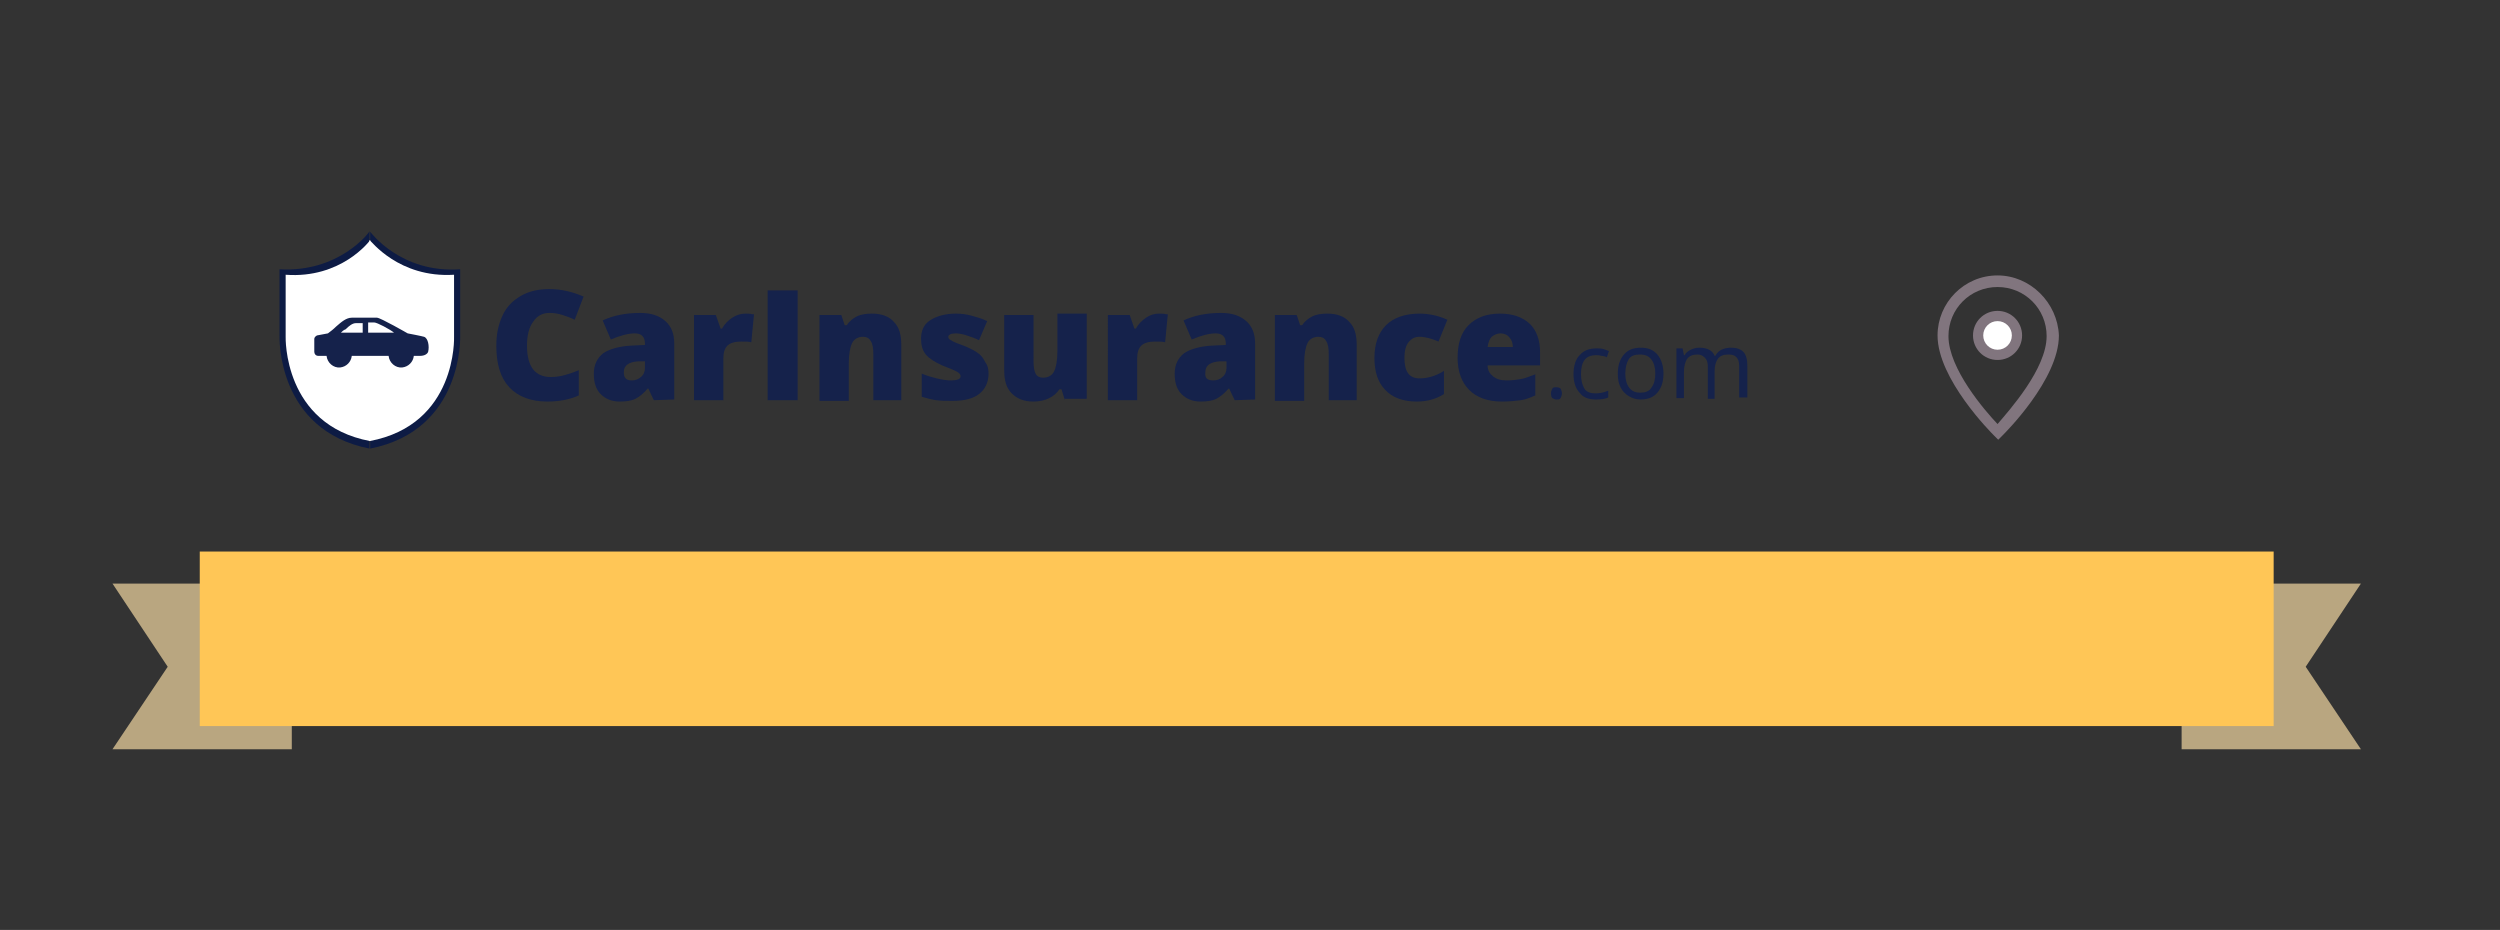 <?xml version="1.0" encoding="utf-8"?>
<!-- Generator: Adobe Illustrator 24.0.1, SVG Export Plug-In . SVG Version: 6.00 Build 0)  -->
<svg version="1.1" id="Layer_1" xmlns="http://www.w3.org/2000/svg" xmlns:xlink="http://www.w3.org/1999/xlink" x="0px" y="0px"
	 width="366.7px" height="136.4px" viewBox="0 0 366.7 136.4" style="enable-background:new 0 0 366.7 136.4;" xml:space="preserve"
	>
<rect x="0" y="0" width="366.7" height="136.4" fill="#333333" stroke="none"/>
<style type="text/css">
	.st0{fill:#B9A680;}
	.st1{fill:#FFC656;}
	.st2{fill:#15224B;}
	.st3{fill:#0D1B44;}
	.st4{fill:#FFFFFF;}
	.st5{fill:#81757E;}
</style>
<polygon class="st0" points="338.2,97.8 346.3,85.6 320,85.6 320,109.9 346.3,109.9 "/>
<polygon class="st0" points="16.5,85.6 24.6,97.8 16.5,109.9 42.8,109.9 42.8,85.6 "/>
<rect id="Rectangle_1043_copy" x="29.3" y="80.9" class="st1" width="304.2" height="25.6"/>
<g>
	<g>
		<path class="st2" d="M80.6,45.9c-1,0-1.8,0.4-2.4,1.3c-0.6,0.8-0.9,2-0.9,3.5c0,3.1,1.2,4.6,3.5,4.6c0.7,0,1.4-0.1,2.1-0.3
			s1.3-0.4,2-0.7V58c-1.3,0.6-2.9,0.9-4.6,0.9c-2.4,0-4.3-0.7-5.6-2.1c-1.3-1.4-1.9-3.4-1.9-6.1c0-1.7,0.3-3.1,0.9-4.4
			c0.6-1.3,1.5-2.2,2.7-2.9s2.6-1,4.2-1c1.7,0,3.4,0.4,5,1.1l-1.3,3.4c-0.6-0.3-1.2-0.5-1.8-0.7S81.2,45.9,80.6,45.9z"/>
		<path class="st2" d="M95.9,58.7L95.1,57H95c-0.6,0.7-1.2,1.2-1.8,1.5s-1.4,0.4-2.3,0.4c-1.2,0-2.1-0.4-2.8-1.1c-0.7-0.7-1-1.7-1-3
			s0.5-2.3,1.4-3c0.9-0.6,2.3-1,4-1.1l2.1-0.1v-0.2c0-1-0.5-1.5-1.5-1.5c-0.9,0-2.1,0.3-3.5,0.9L88.4,47c1.5-0.7,3.3-1.1,5.5-1.1
			c1.6,0,2.8,0.4,3.7,1.2s1.3,1.9,1.3,3.3v8.2L95.9,58.7L95.9,58.7z M92.7,55.8c0.5,0,1-0.2,1.3-0.5c0.4-0.3,0.6-0.8,0.6-1.3v-1h-1
			c-1.4,0.1-2.1,0.6-2.1,1.6C91.5,55.5,91.9,55.8,92.7,55.8z"/>
		<path class="st2" d="M109.3,46c0.4,0,0.7,0,1.1,0.1h0.2l-0.4,4.1c-0.4-0.1-0.8-0.1-1.5-0.1c-0.9,0-1.6,0.2-2,0.6
			c-0.4,0.4-0.6,1-0.6,1.9v6.1h-4.3V46.2h3.2l0.7,2h0.2c0.4-0.7,0.9-1.2,1.5-1.6C108,46.2,108.7,46,109.3,46z"/>
		<path class="st2" d="M112.6,58.7V42.6h4.4v16.1C117,58.7,112.6,58.7,112.6,58.7z"/>
		<path class="st2" d="M128.1,58.7v-6.8c0-0.8-0.1-1.5-0.4-1.9c-0.2-0.4-0.6-0.6-1.1-0.6c-0.7,0-1.3,0.3-1.6,0.9
			c-0.3,0.6-0.5,1.6-0.5,3v5.5h-4.3V46.2h3.2l0.5,1.5h0.3c0.4-0.6,0.9-1,1.5-1.3s1.4-0.4,2.2-0.4c1.4,0,2.5,0.4,3.2,1.2
			c0.8,0.8,1.1,1.9,1.1,3.4v8.1C132.2,58.7,128.1,58.7,128.1,58.7z"/>
		<path class="st2" d="M145,54.8c0,1.3-0.5,2.3-1.4,3s-2.2,1-3.9,1c-0.9,0-1.7,0-2.4-0.1s-1.4-0.3-2.1-0.5v-3.4
			c0.7,0.3,1.4,0.5,2.2,0.7s1.5,0.3,2.1,0.3c0.9,0,1.4-0.2,1.4-0.6c0-0.2-0.1-0.4-0.4-0.6c-0.3-0.2-1-0.5-2.3-1
			c-1.1-0.5-1.9-1-2.4-1.6s-0.7-1.4-0.7-2.3c0-1.2,0.4-2.1,1.3-2.7c0.9-0.6,2.2-1,3.8-1c0.8,0,1.6,0.1,2.3,0.3s1.5,0.4,2.3,0.8
			l-1.2,2.8c-0.6-0.3-1.2-0.5-1.8-0.7s-1.2-0.3-1.6-0.3c-0.7,0-1.1,0.2-1.1,0.5c0,0.2,0.1,0.4,0.4,0.5c0.2,0.2,1,0.5,2.1,0.9
			c0.9,0.4,1.5,0.7,2,1.1s0.7,0.8,0.9,1.2C144.9,53.6,145,54.2,145,54.8z"/>
		<path class="st2" d="M156.2,58.7l-0.5-1.6h-0.3c-0.4,0.6-0.9,1-1.5,1.3s-1.4,0.5-2.3,0.5c-1.4,0-2.4-0.4-3.2-1.2s-1.1-1.9-1.1-3.4
			v-8.1h4.3V53c0,0.8,0.1,1.4,0.3,1.8s0.6,0.6,1.1,0.6c0.7,0,1.3-0.3,1.6-0.9s0.5-1.6,0.5-3V46h4.3v12.5h-3.2V58.7z"/>
		<path class="st2" d="M170,46c0.4,0,0.7,0,1.1,0.1h0.2l-0.4,4.1c-0.4-0.1-0.8-0.1-1.5-0.1c-0.9,0-1.6,0.2-2,0.6
			c-0.4,0.4-0.6,1-0.6,1.9v6.1h-4.3V46.2h3.2l0.7,2h0.2c0.4-0.7,0.9-1.2,1.5-1.6C168.7,46.2,169.3,46,170,46z"/>
		<path class="st2" d="M181.1,58.7l-0.8-1.7h-0.1c-0.6,0.7-1.2,1.2-1.8,1.5s-1.4,0.4-2.3,0.4c-1.2,0-2.1-0.4-2.8-1.1
			c-0.7-0.7-1-1.7-1-3s0.5-2.3,1.4-3c0.9-0.6,2.3-1,4-1.1l2.1-0.1v-0.2c0-1-0.5-1.5-1.5-1.5c-0.9,0-2.1,0.3-3.5,0.9l-1.2-2.8
			c1.5-0.7,3.3-1.1,5.5-1.1c1.6,0,2.8,0.4,3.7,1.2s1.3,1.9,1.3,3.3v8.2L181.1,58.7L181.1,58.7z M178,55.8c0.5,0,1-0.2,1.3-0.5
			c0.4-0.3,0.6-0.8,0.6-1.3v-1h-1c-1.4,0.1-2.1,0.6-2.1,1.6C176.7,55.5,177.1,55.8,178,55.8z"/>
		<path class="st2" d="M194.9,58.7v-6.8c0-0.8-0.1-1.5-0.4-1.9c-0.2-0.4-0.6-0.6-1.1-0.6c-0.7,0-1.3,0.3-1.6,0.9
			c-0.3,0.6-0.5,1.6-0.5,3v5.5H187V46.2h3.2l0.5,1.5h0.3c0.4-0.6,0.9-1,1.5-1.3s1.4-0.4,2.2-0.4c1.4,0,2.5,0.4,3.2,1.2
			c0.8,0.8,1.1,1.9,1.1,3.4v8.1C199,58.7,194.9,58.7,194.9,58.7z"/>
		<path class="st2" d="M207.8,58.9c-2,0-3.6-0.6-4.6-1.7c-1.1-1.1-1.6-2.7-1.6-4.7c0-2.1,0.6-3.7,1.7-4.8c1.1-1.1,2.8-1.7,4.9-1.7
			c1.4,0,2.8,0.3,4.1,0.9l-1.3,3.2c-0.5-0.2-1-0.4-1.4-0.5s-0.9-0.2-1.4-0.2c-0.7,0-1.2,0.3-1.6,0.8c-0.4,0.5-0.6,1.3-0.6,2.3
			c0,2,0.7,3,2.2,3c1.3,0,2.5-0.4,3.6-1.1v3.4C210.7,58.5,209.4,58.9,207.8,58.9z"/>
		<path class="st2" d="M220.3,58.9c-2.1,0-3.7-0.6-4.8-1.7c-1.1-1.1-1.7-2.7-1.7-4.7c0-2.1,0.5-3.7,1.6-4.8S218,46,220,46
			c1.9,0,3.3,0.5,4.4,1.5c1,1,1.5,2.4,1.5,4.2v1.9h-7.7c0,0.7,0.3,1.2,0.8,1.6c0.5,0.4,1.1,0.6,2,0.6c0.8,0,1.5-0.1,2.1-0.2
			c0.6-0.1,1.3-0.4,2.1-0.7V58c-0.7,0.3-1.4,0.6-2.1,0.7S221.3,58.9,220.3,58.9z M220.1,48.9c-0.5,0-0.9,0.2-1.3,0.5
			c-0.3,0.3-0.5,0.8-0.6,1.5h3.7c0-0.6-0.2-1.1-0.5-1.4C221.1,49.1,220.6,48.9,220.1,48.9z"/>
	</g>
	<g>
		<path class="st2" d="M227.5,57.7c0-0.3,0.1-0.5,0.2-0.7s0.3-0.2,0.6-0.2c0.3,0,0.5,0.1,0.6,0.2c0.1,0.2,0.2,0.4,0.2,0.7
			s-0.1,0.5-0.2,0.7s-0.3,0.2-0.6,0.2c-0.2,0-0.4-0.1-0.6-0.2C227.6,58.3,227.5,58.1,227.5,57.7z"/>
		<path class="st2" d="M234.1,58.6c-1.1,0-1.9-0.3-2.4-1c-0.6-0.6-0.9-1.6-0.9-2.7c0-1.2,0.3-2.2,0.9-2.8c0.6-0.7,1.4-1,2.5-1
			c0.3,0,0.7,0,1,0.1s0.6,0.2,0.8,0.3l-0.3,0.9c-0.2-0.1-0.5-0.2-0.8-0.2c-0.3-0.1-0.5-0.1-0.8-0.1c-1.5,0-2.2,0.9-2.2,2.8
			c0,0.9,0.2,1.6,0.5,2.1s0.9,0.7,1.6,0.7c0.6,0,1.2-0.1,1.9-0.4v1C235.5,58.5,234.9,58.6,234.1,58.6z"/>
		<path class="st2" d="M244,54.8c0,1.2-0.3,2.1-0.9,2.8s-1.4,1-2.5,1c-0.6,0-1.2-0.2-1.7-0.5s-0.9-0.7-1.2-1.3s-0.4-1.2-0.4-2
			c0-1.2,0.3-2.1,0.9-2.8s1.4-1,2.5-1c1,0,1.8,0.3,2.4,1C243.7,52.7,244,53.7,244,54.8z M238.4,54.8c0,0.9,0.2,1.6,0.6,2.1
			s0.9,0.7,1.6,0.7s1.3-0.2,1.6-0.7c0.4-0.5,0.6-1.2,0.6-2.1c0-0.9-0.2-1.6-0.6-2.1s-0.9-0.7-1.7-0.7c-0.7,0-1.3,0.2-1.6,0.7
			S238.4,53.9,238.4,54.8z"/>
		<path class="st2" d="M255.1,58.4v-4.7c0-0.6-0.1-1-0.4-1.3s-0.6-0.4-1.2-0.4c-0.7,0-1.2,0.2-1.5,0.6c-0.3,0.4-0.5,1-0.5,1.8v4.1
			h-1v-4.7c0-0.6-0.1-1-0.4-1.3S249.5,52,249,52c-0.7,0-1.2,0.2-1.5,0.6c-0.3,0.4-0.5,1.1-0.5,2v3.8h-1.1v-7.3h0.9l0.2,1h0.1
			c0.2-0.4,0.5-0.6,0.9-0.8s0.8-0.3,1.3-0.3c1.1,0,1.9,0.4,2.2,1.2h0.1c0.2-0.4,0.5-0.7,0.9-0.9s0.9-0.3,1.4-0.3
			c0.8,0,1.4,0.2,1.8,0.6c0.4,0.4,0.6,1.1,0.6,2v4.7h-1.2V58.4z"/>
	</g>
	<g>
		<path class="st3" d="M41,39.5v9.8c0,0-0.5,13.8,13.2,16.5V33.9C54.2,34.1,49.7,40,41,39.5z"/>
		<path class="st3" d="M67.5,49.3v-9.8c-8.7,0.6-13.1-5.4-13.2-5.5v31.8C68,63.1,67.5,49.3,67.5,49.3z"/>
	</g>
	<g>
		<path class="st4" d="M41.9,40.3v9.1c0,0-0.4,12.9,12.4,15.3V35.2C54.2,35.4,50,40.9,41.9,40.3z"/>
		<path class="st4" d="M66.6,49.4v-9.1c-8.1,0.5-12.2-5-12.4-5.1v29.5C67.1,62.3,66.6,49.4,66.6,49.4z"/>
	</g>
	<path class="st2" d="M62.2,49.4c-0.3-0.1-2.4-0.5-2.4-0.5s-4-2.3-4.5-2.3h-3.7c-0.8,0-1.5,0.6-2.3,1.3c-0.4,0.4-0.8,0.7-1.2,1
		l-1.6,0.3c-0.2,0.1-0.4,0.3-0.4,0.5v1.9c0,0.3,0.2,0.6,0.6,0.6h1.2c0.1,1,1,1.8,2,1.7c0.9-0.1,1.6-0.8,1.7-1.7H57
		c0.1,1,1,1.8,2,1.7c0.9-0.1,1.6-0.8,1.7-1.7h0.9c0.7,0,1.1-0.3,1.2-0.6C63,50.8,62.8,49.6,62.2,49.4z M53.2,48.8H50
		c0.2-0.2,0.4-0.4,0.7-0.5c0.5-0.5,1-0.9,1.5-0.9h1V48.8z M54,48.8v-1.5h0.9c0.4,0,2.3,1,2.9,1.5H54z"/>
</g>
<g>
	<g id="_01_contacts" transform="translate(0)">
		<g id="_10">
			<path id="Path_1" class="st5" d="M293,40.4c-4.9,0-8.8,4-8.8,8.8c0,6.4,7.9,14.3,8.3,14.7l0.6,0.6l0.6-0.6
				c0.3-0.3,8.3-8.2,8.3-14.7C301.8,44.4,297.8,40.4,293,40.4z M293,62.2c-1.8-1.9-7.2-8.1-7.2-12.9c0-4,3.2-7.2,7.2-7.2
				c4,0,7.2,3.2,7.2,7.2C300.2,54.1,294.7,60.2,293,62.2z"/>
			<path id="Path_2" class="st5" d="M293,45.6c-2,0-3.6,1.6-3.6,3.6c0,2,1.6,3.6,3.6,3.6s3.6-1.6,3.6-3.6l0,0
				C296.6,47.2,295,45.6,293,45.6z"/>
		</g>
	</g>
	<circle class="st4" cx="293" cy="49.2" r="2.1"/>
</g>
</svg>
